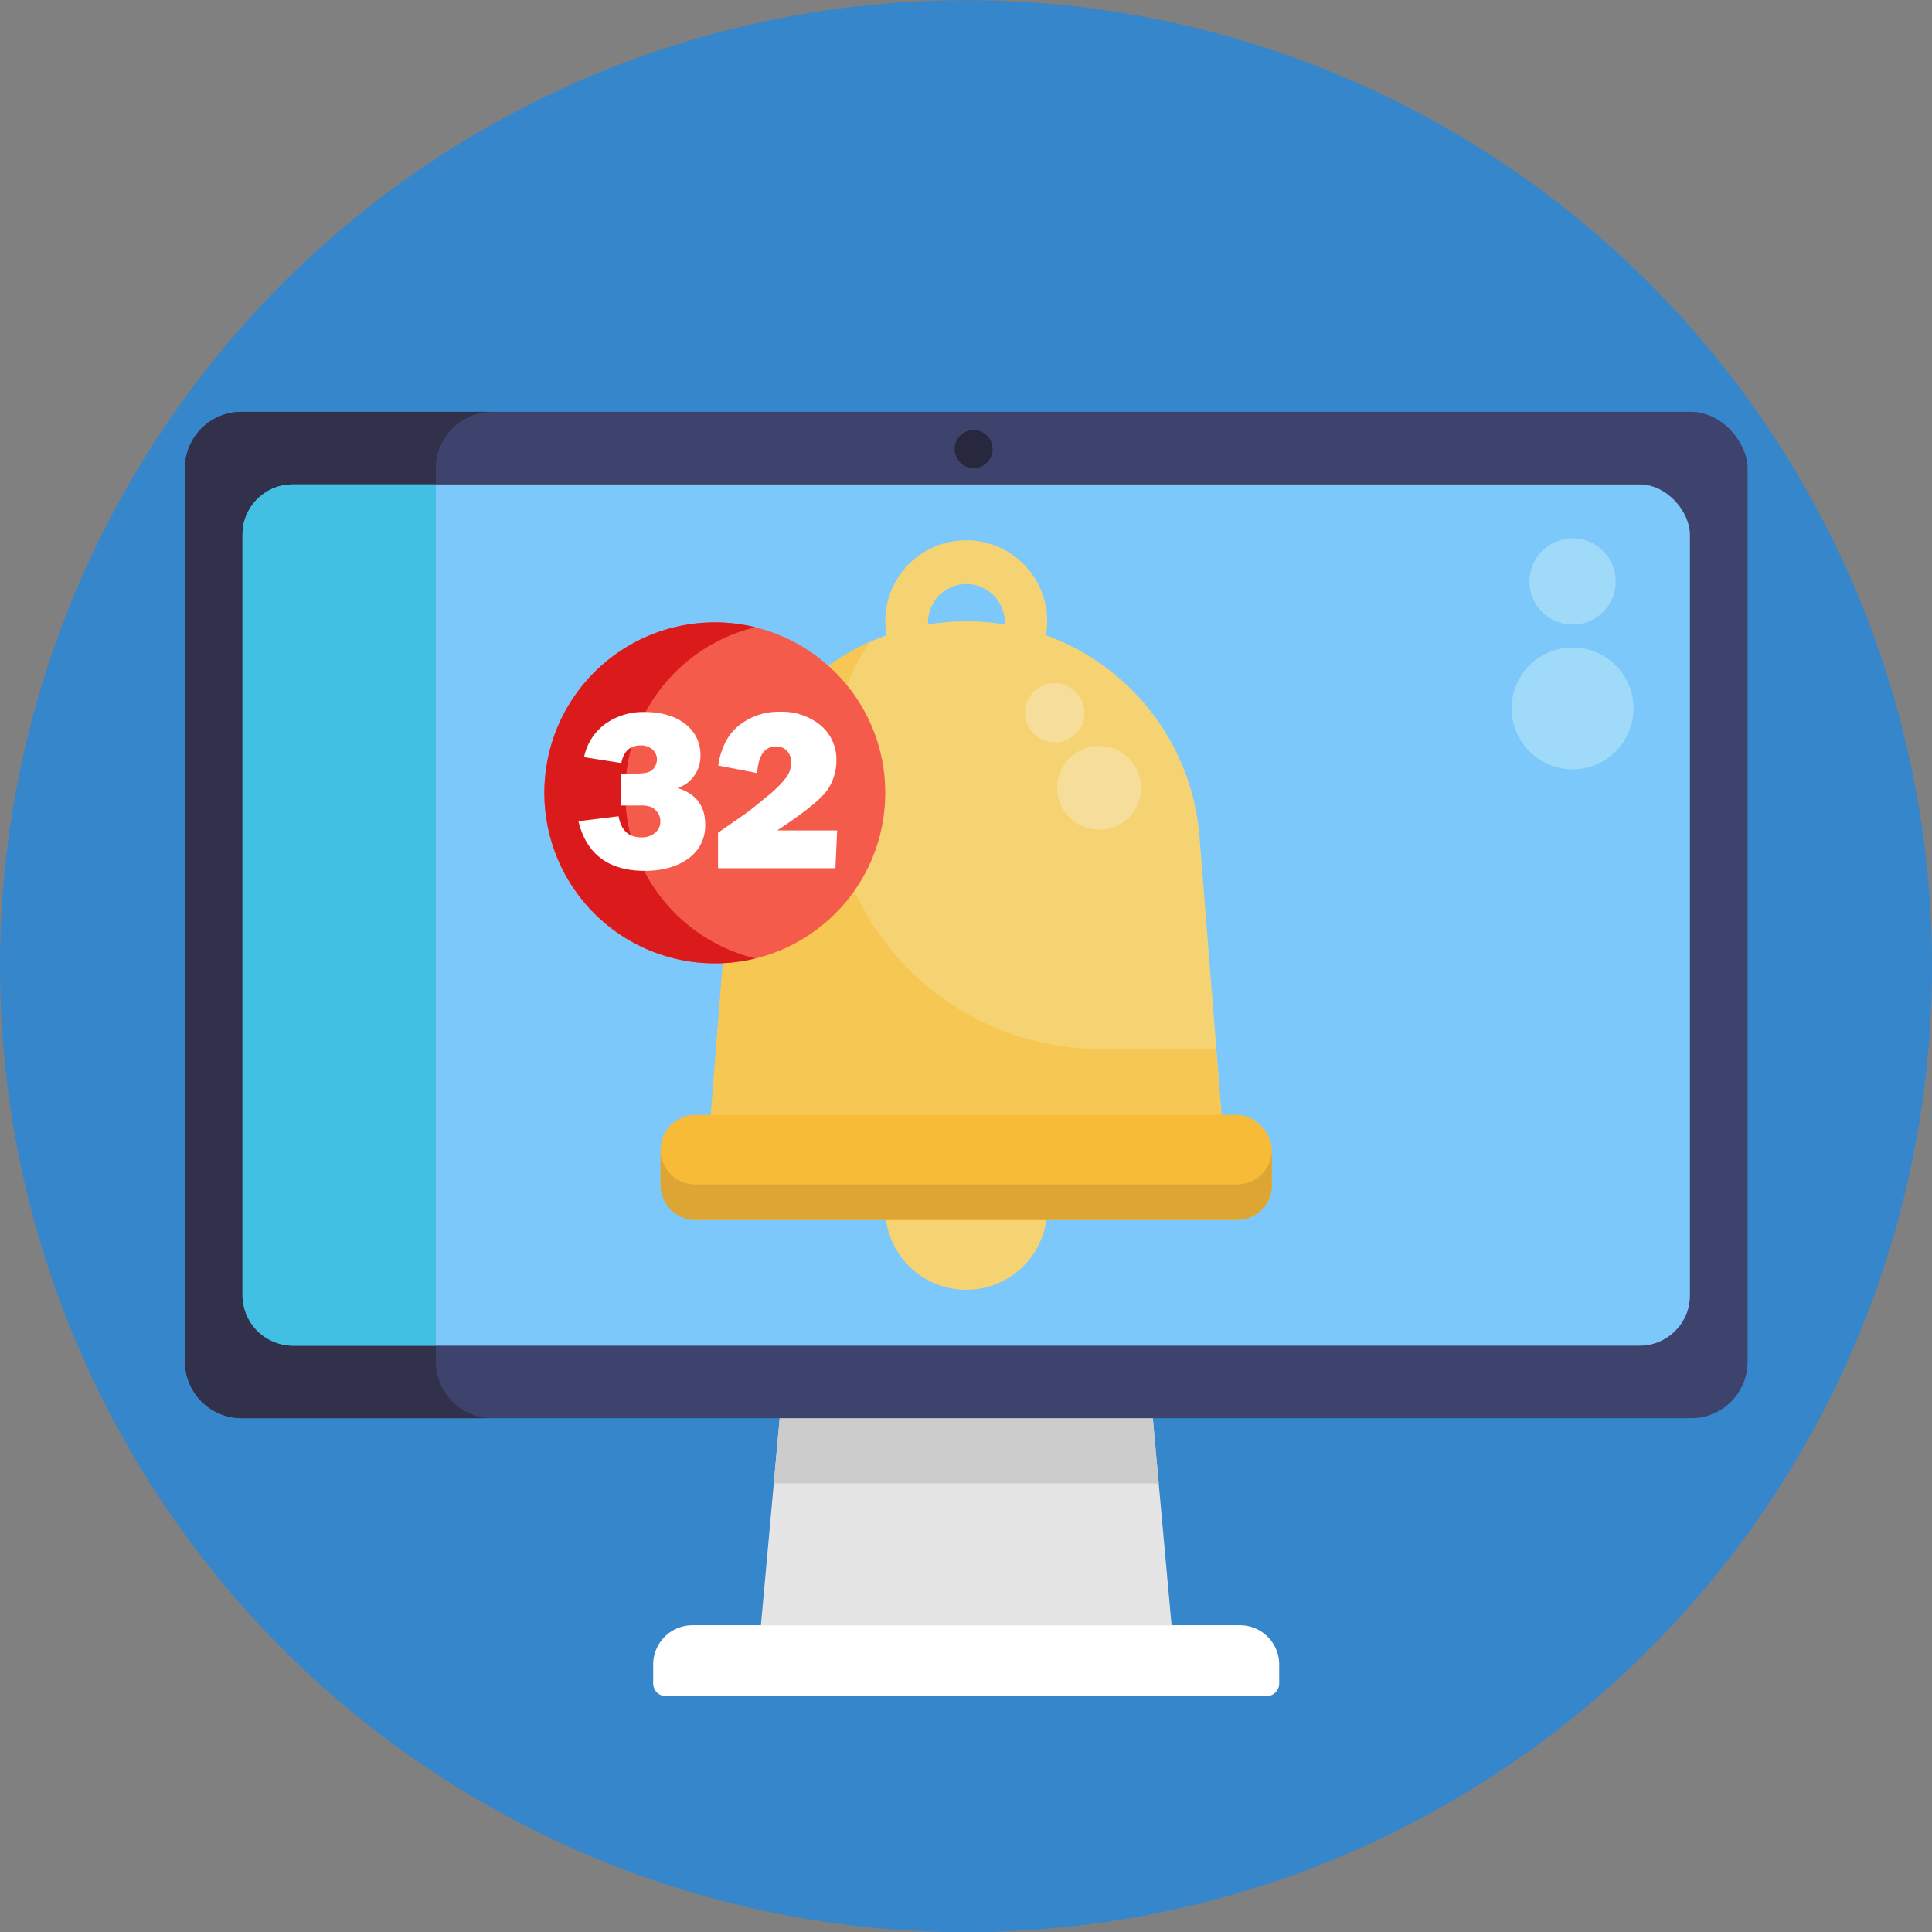 <svg xmlns="http://www.w3.org/2000/svg" viewBox="0 0 512 512"><rect x="0" y="0" width="512" height="512" fill="#808080" stroke="none"/><defs><style>.cls-1{fill:#3586cb;}.cls-2{fill:#e5e5e5;}.cls-3{fill:#ccc;}.cls-4{fill:#fff;}.cls-5{fill:#3e436d;}.cls-6{fill:#32314b;}.cls-7{fill:#27273d;}.cls-8{fill:#7cc8fb;}.cls-9{fill:#41c0e3;}.cls-10{fill:#f6d372;}.cls-11{fill:#f6c752;}.cls-12{fill:#f7dd9a;}.cls-13{fill:#f7bb38;}.cls-14{fill:#dda533;}.cls-15{fill:#f55b4b;}.cls-16{fill:#db1b1b;}.cls-17{fill:#a0daf9;}</style></defs><g id="BULINE"><circle class="cls-1" cx="256" cy="256.05" r="256"/></g><g id="Icons"><polygon class="cls-2" points="310.48 430.71 201.65 430.71 205.06 393.1 206.69 375.13 305.44 375.13 307.07 393.1 310.48 430.71"/><polygon class="cls-3" points="307.07 393.1 205.06 393.1 206.69 375.13 305.44 375.13 307.07 393.1"/><path class="cls-4" d="M183.51,430.71h145.1A10.41,10.41,0,0,1,339,441.13v5a3.36,3.36,0,0,1-3.36,3.36H176.46a3.36,3.36,0,0,1-3.36-3.36v-5A10.41,10.41,0,0,1,183.51,430.71Z"/><rect class="cls-5" x="49" y="109.15" width="414.13" height="266.69" rx="14.95"/><path class="cls-6" d="M130.46,375.84H64a15,15,0,0,1-15-14.95V124.09a15,15,0,0,1,15-14.94h66.51a15,15,0,0,0-15,14.94v236.8A15,15,0,0,0,130.46,375.84Z"/><circle class="cls-7" cx="258.02" cy="119.01" r="5.04"/><rect class="cls-8" x="64.27" y="128.38" width="383.58" height="228.24" rx="13.31"/><path class="cls-9" d="M115.51,128.37V356.61H77.59A13.3,13.3,0,0,1,64.28,343.3V141.69a13.31,13.31,0,0,1,13.31-13.32Z"/><path class="cls-10" d="M317.94,222.49a62,62,0,0,0-40.76-54.14,21.69,21.69,0,0,0,.34-3.71,21.46,21.46,0,1,0-42.92,0,21.69,21.69,0,0,0,.34,3.71,62,62,0,0,0-40.75,54.14L188.08,300h136Zm-72-57.85a10.17,10.17,0,0,1,20.33,0c0,.28,0,.56,0,.84a62.66,62.66,0,0,0-10.13-.84h0a62.63,62.63,0,0,0-10.12.84C245.92,165.2,245.9,164.92,245.9,164.64Z"/><path class="cls-11" d="M324,300h-136l6.1-77.49a62,62,0,0,1,36.36-52.37,61.7,61.7,0,0,0-10.36,30.38h0A71.86,71.86,0,0,0,291.81,278h30.5Z"/><circle class="cls-12" cx="291.28" cy="208.79" r="11.11"/><circle class="cls-12" cx="279.49" cy="188.88" r="7.87"/><circle class="cls-10" cx="256.06" cy="320.35" r="21.46"/><rect class="cls-13" x="175.06" y="295.47" width="162" height="27.83" rx="9.21"/><path class="cls-14" d="M337.06,304.68v9.41a9.21,9.21,0,0,1-9.21,9.21H184.27a9.21,9.21,0,0,1-9.21-9.21v-9.41a9.22,9.22,0,0,0,9.21,9.21H327.85A9.21,9.21,0,0,0,337.06,304.68Z"/><circle class="cls-15" cx="189.43" cy="210.13" r="45.18"/><path class="cls-16" d="M200.16,254a45.18,45.18,0,1,1,0-87.78,45.18,45.18,0,0,0,0,87.78Z"/><path class="cls-4" d="M153.28,217.63l10.65-1.31q1,5.6,6,5.59a5.5,5.5,0,0,0,3.65-1.17A3.85,3.85,0,0,0,175,217.6a3.78,3.78,0,0,0-.76-2.32,4.63,4.63,0,0,0-1.63-1.4,7.78,7.78,0,0,0-3-.41h-5V205h4.19c2.23,0,3.67-.4,4.3-1.2a3.94,3.94,0,0,0,1-2.48,3.48,3.48,0,0,0-1.2-2.7,4.53,4.53,0,0,0-3.14-1.07q-4.18,0-5.11,4.66l-9.87-1.55a14.5,14.5,0,0,1,5.69-8.86,17.31,17.31,0,0,1,10.31-3.11q6.7,0,10.77,3.14a10.07,10.07,0,0,1,4.07,8.38,8.94,8.94,0,0,1-1.72,5.47,8.37,8.37,0,0,1-4.38,3.15q7.35,2.24,7.36,9.6a10.59,10.59,0,0,1-4.48,9.11q-4.47,3.24-11.59,3.25Q156.49,230.74,153.28,217.63Z"/><path class="cls-4" d="M221.85,220.08l-.45,10H190.29v-9.4l7-4.87q1.53-1.05,5.71-4.51A31.53,31.53,0,0,0,208.4,206a6.73,6.73,0,0,0,1.27-3.89,4.38,4.38,0,0,0-1.11-3.12,3.8,3.8,0,0,0-2.91-1.18q-4.5,0-5,7.06l-10.32-2q1.13-7.2,5.64-10.72a16.72,16.72,0,0,1,10.63-3.52,16.24,16.24,0,0,1,10.85,3.56,11.83,11.83,0,0,1,4.2,9.49,13.66,13.66,0,0,1-2.29,7.51q-2.28,3.56-13.39,10.88Z"/><circle class="cls-17" cx="416.75" cy="187.73" r="16.15"/><circle class="cls-17" cx="416.75" cy="154.09" r="11.44"/></g></svg>